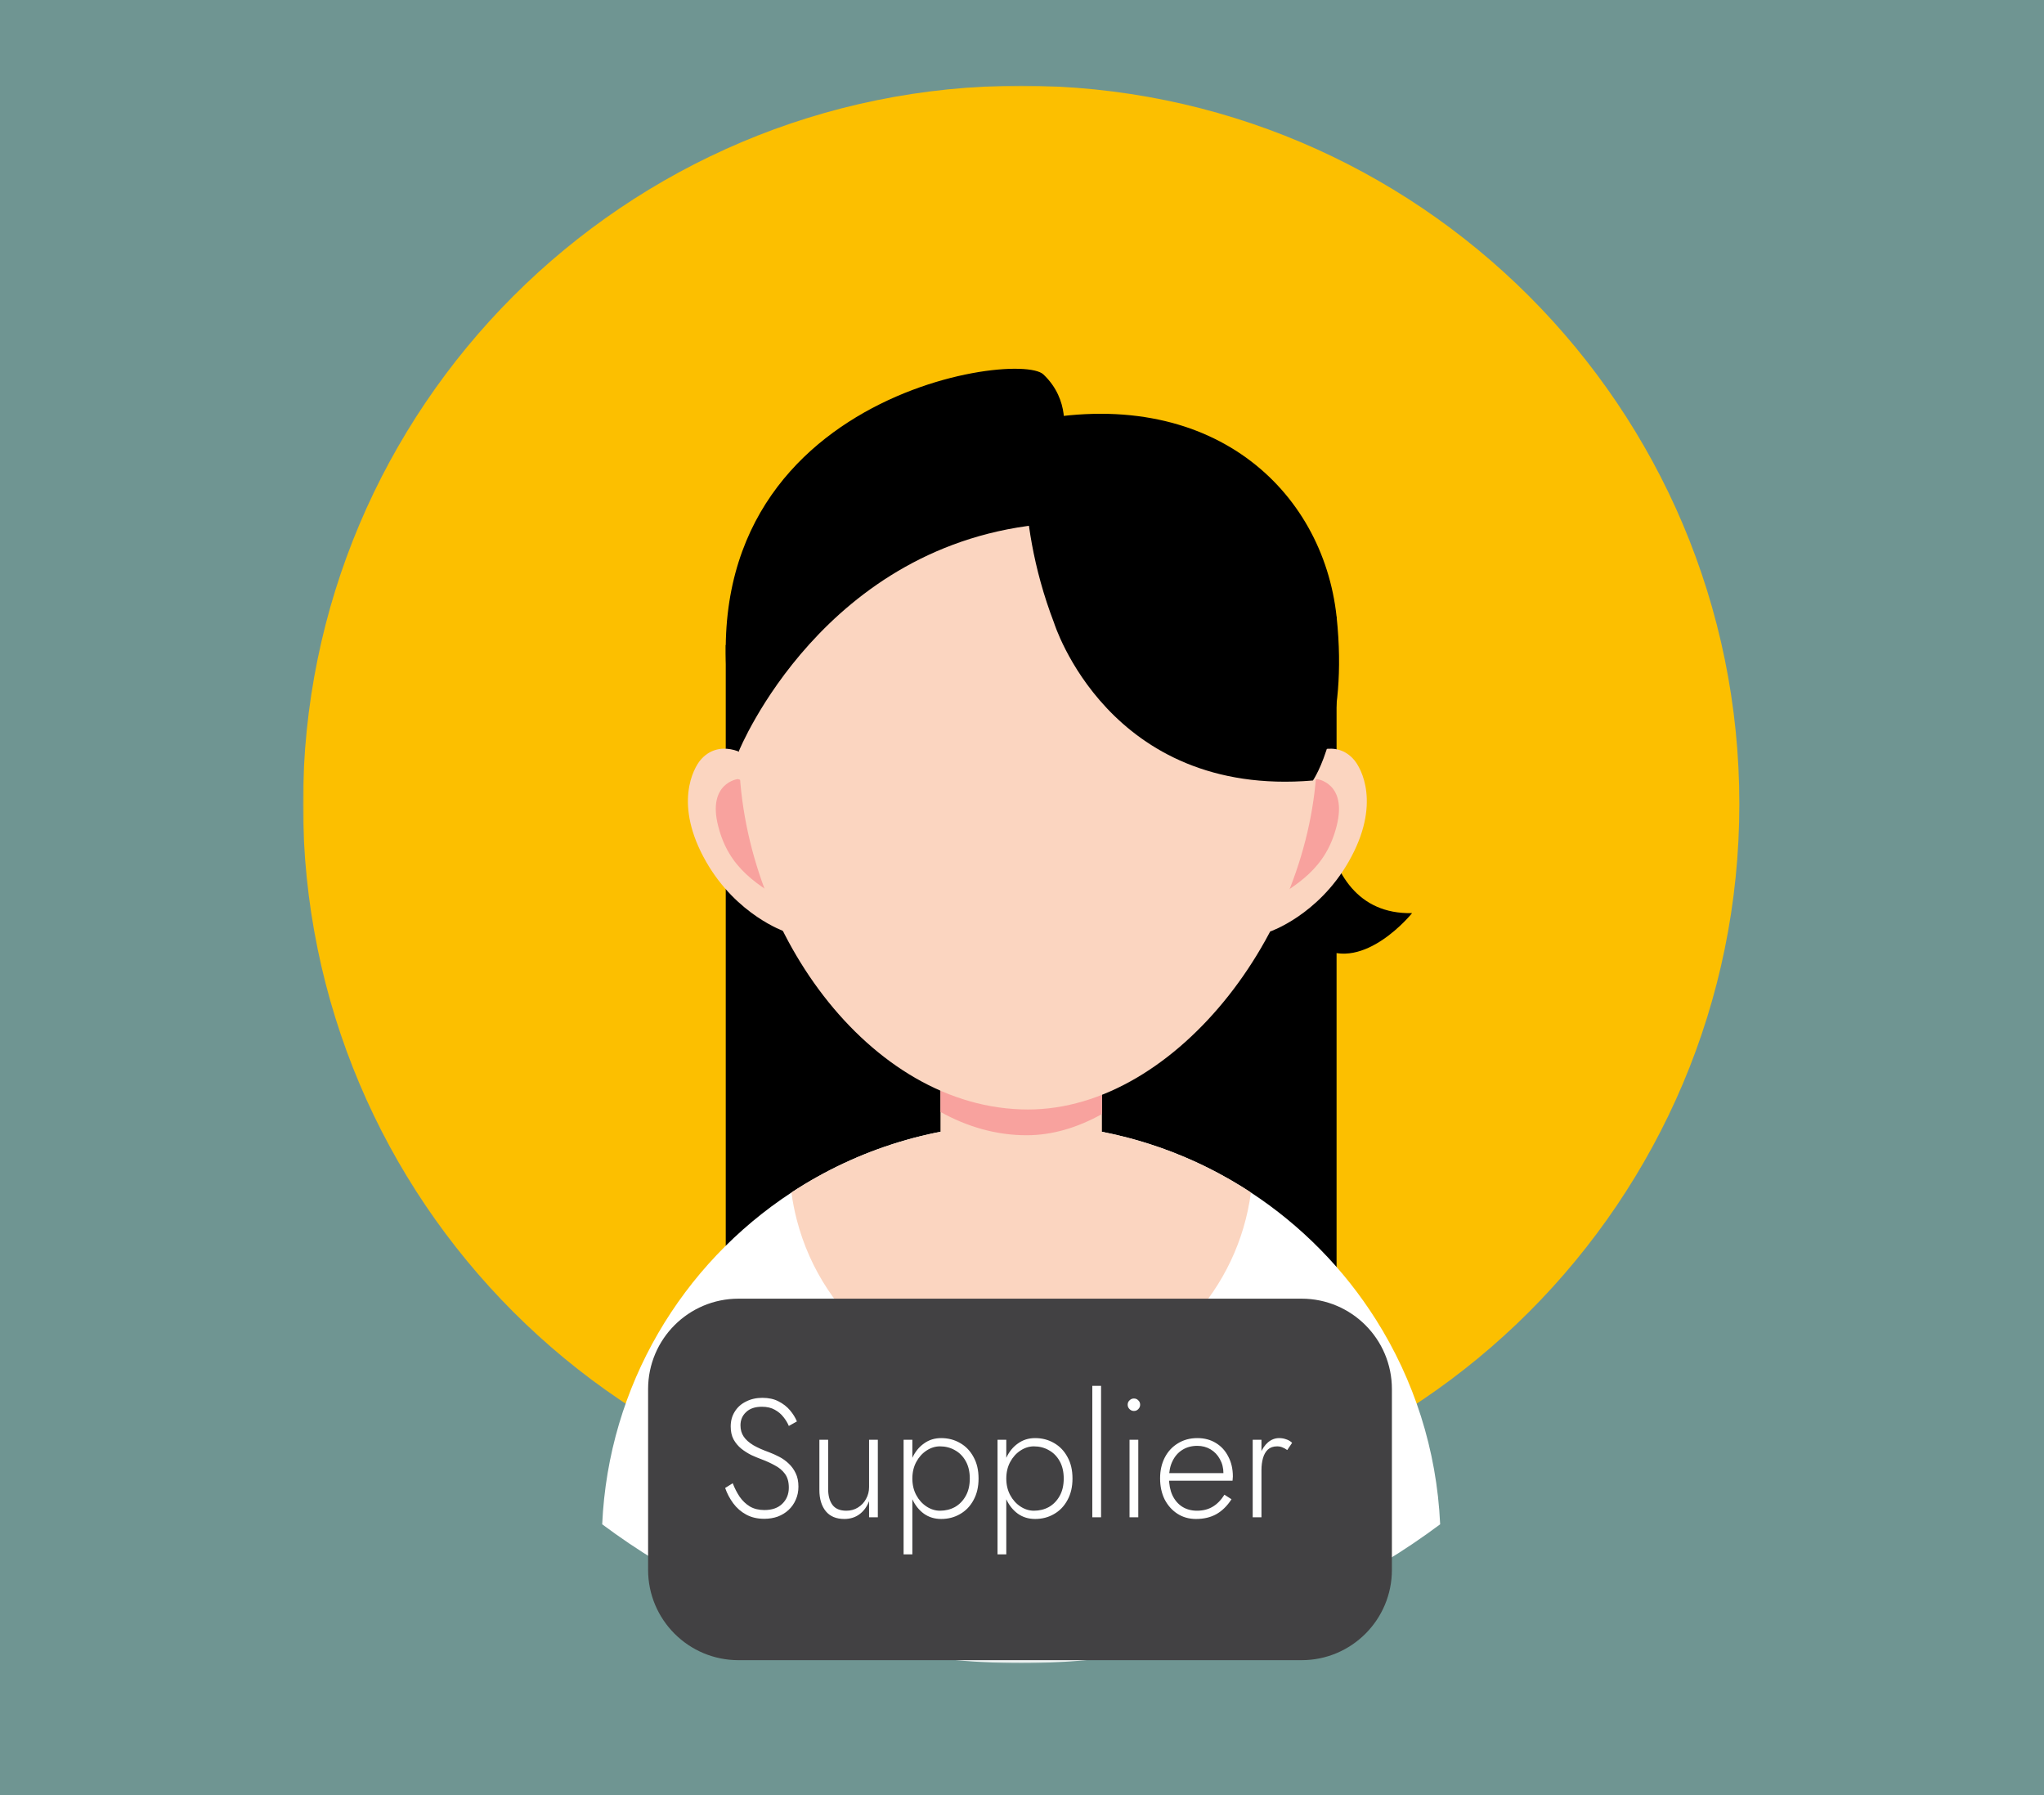 <svg width="574" height="504" viewBox="0 0 574 504" fill="none" xmlns="http://www.w3.org/2000/svg">
<rect x="0" y="0" width="574" height="504" fill="#808080" stroke="none"/>
<path d="M574 0H0V504H574V0Z" fill="#2FEDDC" fill-opacity="0.2"/>
<mask id="mask0_78_15090" style="mask-type:luminance" maskUnits="userSpaceOnUse" x="85" y="24" width="404" height="407">
<path d="M85 24H489V430.295H85V24Z" fill="white"/>
</mask>
<g mask="url(#mask0_78_15090)">
<path d="M85.093 225.731C85.093 337.13 175.379 427.416 286.762 427.416C398.145 427.416 488.446 337.13 488.446 225.731C488.446 114.348 398.145 24.062 286.762 24.062C175.379 24.062 85.093 114.348 85.093 225.731Z" fill="#FCBF00"/>
</g>
<path d="M375.339 173.109V366.663H203.807V181.102L375.339 173.109Z" fill="black"/>
<path d="M371.258 209.5C371.258 209.5 365.73 257.022 396.544 256.375C396.544 256.375 383.1 273.068 370.873 266.015C358.662 258.947 364.59 217.215 364.59 217.215L371.505 206.297" fill="black"/>
<mask id="mask1_78_15090" style="mask-type:luminance" maskUnits="userSpaceOnUse" x="165" y="312" width="242" height="155">
<path d="M165.739 312.025H406.214V466.896H165.739V312.025Z" fill="white"/>
</mask>
<g mask="url(#mask1_78_15090)">
<path d="M404.428 427.968C394.464 435.406 383.746 441.935 372.428 447.386C370.719 448.233 368.979 449.019 367.238 449.804C342.661 460.83 315.451 466.943 286.762 466.943C258.088 466.943 230.862 460.83 206.301 449.804C204.545 449.019 202.805 448.233 201.111 447.386C189.793 441.92 179.075 435.406 169.111 427.968C170.867 388.977 191.579 354.914 222.254 334.818C240.78 322.652 262.955 315.584 286.762 315.584C290.396 315.584 293.999 315.753 297.526 316.077C317.268 317.863 335.578 324.5 351.285 334.818C365.406 344.073 377.417 356.284 386.426 370.559C397.005 387.314 403.473 406.932 404.428 427.968Z" fill="white"/>
</g>
<path d="M351.284 334.818C349.483 348.415 343.492 360.704 334.622 370.298C322.719 383.187 305.703 391.256 286.761 391.256C256.456 391.256 230.97 370.529 223.748 342.456C223.101 339.961 222.593 337.405 222.254 334.818C240.779 322.652 262.954 315.584 286.761 315.584C290.396 315.584 293.999 315.738 297.541 316.077C298.157 316.123 298.773 316.185 299.373 316.262C299.758 316.292 300.143 316.339 300.528 316.385C300.944 316.416 301.375 316.493 301.776 316.539C302.038 316.57 302.299 316.6 302.561 316.647C302.931 316.677 303.316 316.739 303.701 316.801C304.009 316.831 304.301 316.878 304.609 316.924C304.856 316.955 305.117 317.001 305.379 317.047C305.81 317.109 306.242 317.186 306.673 317.263C308.551 317.57 310.415 317.94 312.247 318.356L313.479 318.618C313.71 318.679 313.957 318.741 314.188 318.802C314.619 318.895 315.065 319.003 315.497 319.126C315.574 319.126 315.635 319.141 315.681 319.157C316.236 319.295 316.79 319.434 317.329 319.588C317.914 319.742 318.499 319.896 319.069 320.065C319.716 320.25 320.363 320.435 321.009 320.635C321.518 320.789 322.01 320.943 322.519 321.112C322.842 321.205 323.181 321.313 323.489 321.42C324.012 321.59 324.536 321.759 325.044 321.944C325.691 322.159 326.322 322.375 326.954 322.606C327 322.637 327.046 322.652 327.077 322.668C327.739 322.899 328.37 323.145 329.017 323.376C329.494 323.576 329.987 323.761 330.465 323.961C331.743 324.454 332.99 324.993 334.222 325.532L335.839 326.256C336.316 326.471 336.809 326.702 337.302 326.933C337.748 327.164 338.18 327.364 338.626 327.58C339.027 327.78 339.427 327.98 339.827 328.181C340.089 328.319 340.351 328.442 340.613 328.581C341.675 329.12 342.722 329.69 343.739 330.259C344.124 330.46 344.509 330.675 344.863 330.875C345.109 331.029 345.34 331.153 345.571 331.276L346.449 331.799L347.327 332.338L347.912 332.677C348.451 333.001 349.005 333.339 349.544 333.678C350.129 334.048 350.699 334.433 351.284 334.818Z" fill="#FBD5C0"/>
<path d="M309.445 289.203V333.815C309.445 345.102 300.221 354.342 288.933 354.342H284.606C273.318 354.342 264.109 345.102 264.109 333.815V289.203C264.109 277.915 273.318 268.676 284.606 268.676H288.933C300.221 268.676 309.445 277.915 309.445 289.203Z" fill="#FBD5C0"/>
<path d="M309.445 289.203V312.795C302.7 316.552 295.555 318.739 288.302 318.739C279.724 318.739 271.563 316.337 264.109 312.194V289.203C264.109 277.915 273.318 268.676 284.606 268.676H288.933C300.221 268.676 309.445 277.915 309.445 289.203Z" fill="#F8A29E"/>
<path d="M356.69 261.535C356.69 261.535 370.118 256.961 378.695 241.993C388.027 225.732 382.16 215.599 380.312 213.412C375.276 207.407 367.484 211.272 366.191 213.412C364.913 215.553 346.31 249.323 356.69 261.535Z" fill="#FBD5C0"/>
<path d="M369.857 218.734C369.857 218.734 378.373 219.828 375.385 231.808C372.382 243.804 364.513 248.532 353.796 254.661C343.108 260.79 359.155 221.167 369.857 218.734Z" fill="#F8A29E"/>
<path d="M220.346 261.535C220.346 261.535 206.903 256.961 198.325 241.993C188.993 225.732 194.845 215.599 196.693 213.412C201.744 207.407 209.536 211.272 210.83 213.412C212.108 215.553 230.71 249.323 220.346 261.535Z" fill="#FBD5C0"/>
<path d="M207.163 218.734C207.163 218.734 198.647 219.828 201.65 231.808C204.638 243.804 212.522 248.532 223.209 254.661C233.927 260.79 217.881 221.167 207.163 218.734Z" fill="#F8A29E"/>
<path d="M369.856 210.822C369.856 161.606 333.529 121.691 288.702 121.691C243.874 121.691 207.517 161.606 207.517 210.822C207.517 260.054 243.874 311.503 288.702 311.503C330.819 311.503 369.856 259.638 369.856 210.822Z" fill="#FBD5C0"/>
<path d="M296.002 174.879C296.002 174.879 311.278 224.003 368.702 219.137C368.702 219.137 378.727 204.63 375.339 173.108C371.505 137.582 340.029 107.677 288.703 118.379C288.703 118.379 284.006 143.634 296.002 174.879Z" fill="black"/>
<path d="M298.575 121.691C298.575 121.691 300.7 112.39 293.001 105.121C285.301 97.837 183.265 112.775 207.519 210.822C207.519 210.822 231.311 152.197 294.279 147.053L298.575 121.691Z" fill="black"/>
<path d="M207.378 364.621H365.513C379.527 364.621 390.876 375.986 390.876 389.999V440.755C390.876 454.768 379.527 466.118 365.513 466.118H207.378C193.365 466.118 182 454.768 182 440.755V389.999C182 375.986 193.365 364.621 207.378 364.621Z" fill="#424143"/>
<path d="M205.766 416.444C206.302 417.832 206.949 419.093 207.706 420.229C208.494 421.364 209.456 422.279 210.591 422.972C211.727 423.635 213.083 423.966 214.66 423.966C216.804 423.966 218.476 423.382 219.674 422.215C220.904 421.017 221.519 419.503 221.519 417.674C221.519 416.066 221.156 414.773 220.431 413.795C219.706 412.817 218.759 412.029 217.593 411.43C216.457 410.799 215.259 410.247 213.997 409.774C213.051 409.427 212.058 409.017 211.017 408.544C210.008 408.039 209.062 407.44 208.179 406.746C207.296 406.021 206.57 405.154 206.002 404.144C205.466 403.135 205.198 401.921 205.198 400.502C205.198 398.925 205.577 397.537 206.334 396.339C207.091 395.109 208.147 394.163 209.503 393.5C210.859 392.807 212.389 392.46 214.092 392.46C215.858 392.46 217.372 392.791 218.633 393.453C219.926 394.115 220.999 394.951 221.85 395.96C222.702 396.97 223.348 398.01 223.79 399.083L221.519 400.36C221.172 399.508 220.668 398.673 220.005 397.853C219.374 397.033 218.57 396.355 217.593 395.818C216.615 395.251 215.401 394.967 213.95 394.967C212.026 394.967 210.544 395.471 209.503 396.481C208.462 397.458 207.942 398.688 207.942 400.171C207.942 401.401 208.242 402.457 208.841 403.34C209.44 404.223 210.339 405.027 211.537 405.753C212.736 406.447 214.218 407.109 215.984 407.74C216.899 408.087 217.845 408.512 218.823 409.017C219.8 409.522 220.683 410.152 221.472 410.909C222.292 411.666 222.954 412.581 223.459 413.653C223.963 414.694 224.216 415.939 224.216 417.39C224.216 418.746 223.963 419.976 223.459 421.08C222.986 422.184 222.307 423.146 221.424 423.966C220.573 424.754 219.564 425.369 218.397 425.811C217.23 426.221 215.968 426.426 214.612 426.426C212.688 426.426 211.001 426.032 209.55 425.243C208.1 424.455 206.886 423.398 205.908 422.074C204.93 420.749 204.173 419.314 203.637 417.769L205.766 416.444ZM232.561 418.052C232.561 419.945 232.971 421.443 233.791 422.547C234.611 423.619 235.904 424.155 237.67 424.155C238.9 424.155 239.988 423.855 240.934 423.256C241.912 422.657 242.669 421.853 243.205 420.844C243.773 419.834 244.057 418.715 244.057 417.485V404.239H246.516V426H244.057V421.459C243.457 423.035 242.559 424.265 241.36 425.148C240.162 426.032 238.742 426.473 237.102 426.473C234.832 426.473 233.097 425.748 231.899 424.297C230.7 422.815 230.101 420.828 230.101 418.336V404.239H232.561V418.052ZM256.209 436.407H253.749V404.239H256.209V436.407ZM274.8 415.119C274.8 417.453 274.327 419.472 273.381 421.175C272.466 422.878 271.205 424.187 269.597 425.101C268.02 426.016 266.254 426.473 264.298 426.473C262.469 426.473 260.861 425.984 259.473 425.007C258.085 423.997 256.997 422.641 256.209 420.938C255.452 419.204 255.073 417.264 255.073 415.119C255.073 412.943 255.452 411.004 256.209 409.301C256.997 407.598 258.085 406.257 259.473 405.28C260.861 404.271 262.469 403.766 264.298 403.766C266.254 403.766 268.02 404.223 269.597 405.138C271.205 406.052 272.466 407.361 273.381 409.064C274.327 410.736 274.8 412.754 274.8 415.119ZM272.34 415.119C272.34 413.227 271.962 411.603 271.205 410.247C270.448 408.891 269.439 407.866 268.177 407.172C266.916 406.447 265.512 406.084 263.967 406.084C262.643 406.084 261.381 406.478 260.183 407.267C258.984 408.055 258.022 409.127 257.297 410.483C256.571 411.84 256.209 413.385 256.209 415.119C256.209 416.854 256.571 418.399 257.297 419.756C258.022 421.112 258.984 422.184 260.183 422.972C261.381 423.761 262.643 424.155 263.967 424.155C265.512 424.155 266.916 423.808 268.177 423.114C269.439 422.389 270.448 421.348 271.205 419.992C271.962 418.636 272.34 417.012 272.34 415.119ZM282.588 436.407H280.128V404.239H282.588V436.407ZM301.179 415.119C301.179 417.453 300.706 419.472 299.76 421.175C298.845 422.878 297.584 424.187 295.976 425.101C294.399 426.016 292.633 426.473 290.677 426.473C288.848 426.473 287.24 425.984 285.852 425.007C284.464 423.997 283.376 422.641 282.588 420.938C281.831 419.204 281.452 417.264 281.452 415.119C281.452 412.943 281.831 411.004 282.588 409.301C283.376 407.598 284.464 406.257 285.852 405.28C287.24 404.271 288.848 403.766 290.677 403.766C292.633 403.766 294.399 404.223 295.976 405.138C297.584 406.052 298.845 407.361 299.76 409.064C300.706 410.736 301.179 412.754 301.179 415.119ZM298.719 415.119C298.719 413.227 298.341 411.603 297.584 410.247C296.827 408.891 295.818 407.866 294.556 407.172C293.295 406.447 291.891 406.084 290.346 406.084C289.021 406.084 287.76 406.478 286.562 407.267C285.363 408.055 284.401 409.127 283.676 410.483C282.95 411.84 282.588 413.385 282.588 415.119C282.588 416.854 282.95 418.399 283.676 419.756C284.401 421.112 285.363 422.184 286.562 422.972C287.76 423.761 289.021 424.155 290.346 424.155C291.891 424.155 293.295 423.808 294.556 423.114C295.818 422.389 296.827 421.348 297.584 419.992C298.341 418.636 298.719 417.012 298.719 415.119ZM306.743 389.101H309.203V426H306.743V389.101ZM316.676 394.399C316.676 393.895 316.849 393.485 317.196 393.169C317.543 392.822 317.953 392.649 318.426 392.649C318.931 392.649 319.341 392.822 319.656 393.169C320.003 393.485 320.177 393.895 320.177 394.399C320.177 394.872 320.003 395.282 319.656 395.629C319.341 395.976 318.931 396.15 318.426 396.15C317.953 396.15 317.543 395.976 317.196 395.629C316.849 395.282 316.676 394.872 316.676 394.399ZM317.196 404.239H319.656V426H317.196V404.239ZM335.855 426.473C333.9 426.473 332.165 425.984 330.651 425.007C329.137 424.029 327.939 422.689 327.056 420.986C326.204 419.251 325.779 417.28 325.779 415.072C325.779 412.865 326.22 410.909 327.103 409.206C327.986 407.503 329.216 406.179 330.793 405.232C332.37 404.255 334.183 403.766 336.233 403.766C338.22 403.766 339.955 404.223 341.437 405.138C342.951 406.052 344.118 407.33 344.938 408.97C345.789 410.578 346.215 412.439 346.215 414.552C346.215 414.741 346.199 414.946 346.168 415.167C346.168 415.388 346.152 415.577 346.12 415.734H327.34V413.606H344.276L343.235 415.072C343.298 414.914 343.361 414.709 343.424 414.457C343.519 414.173 343.566 413.905 343.566 413.653C343.566 412.171 343.235 410.846 342.573 409.679C341.942 408.512 341.074 407.598 339.971 406.935C338.867 406.273 337.621 405.942 336.233 405.942C334.625 405.942 333.222 406.32 332.023 407.077C330.856 407.803 329.942 408.843 329.279 410.2C328.617 411.524 328.286 413.101 328.286 414.93C328.286 416.791 328.601 418.415 329.232 419.803C329.894 421.19 330.809 422.263 331.976 423.02C333.174 423.777 334.562 424.155 336.139 424.155C337.81 424.155 339.261 423.792 340.491 423.067C341.753 422.342 342.872 421.206 343.85 419.661L345.837 420.938C344.607 422.83 343.172 424.234 341.532 425.148C339.923 426.032 338.031 426.473 335.855 426.473ZM354.246 404.239V426H351.786V404.239H354.246ZM361.484 407.125C361.011 406.778 360.554 406.525 360.112 406.368C359.702 406.179 359.213 406.084 358.646 406.084C357.573 406.084 356.706 406.384 356.044 406.983C355.413 407.582 354.956 408.386 354.672 409.395C354.388 410.405 354.246 411.524 354.246 412.754H353.111C353.111 411.02 353.379 409.49 353.915 408.165C354.451 406.809 355.177 405.737 356.091 404.949C357.037 404.16 358.078 403.766 359.213 403.766C359.907 403.766 360.554 403.876 361.153 404.097C361.784 404.286 362.351 404.617 362.856 405.09L361.484 407.125Z" fill="white"/>
</svg>
